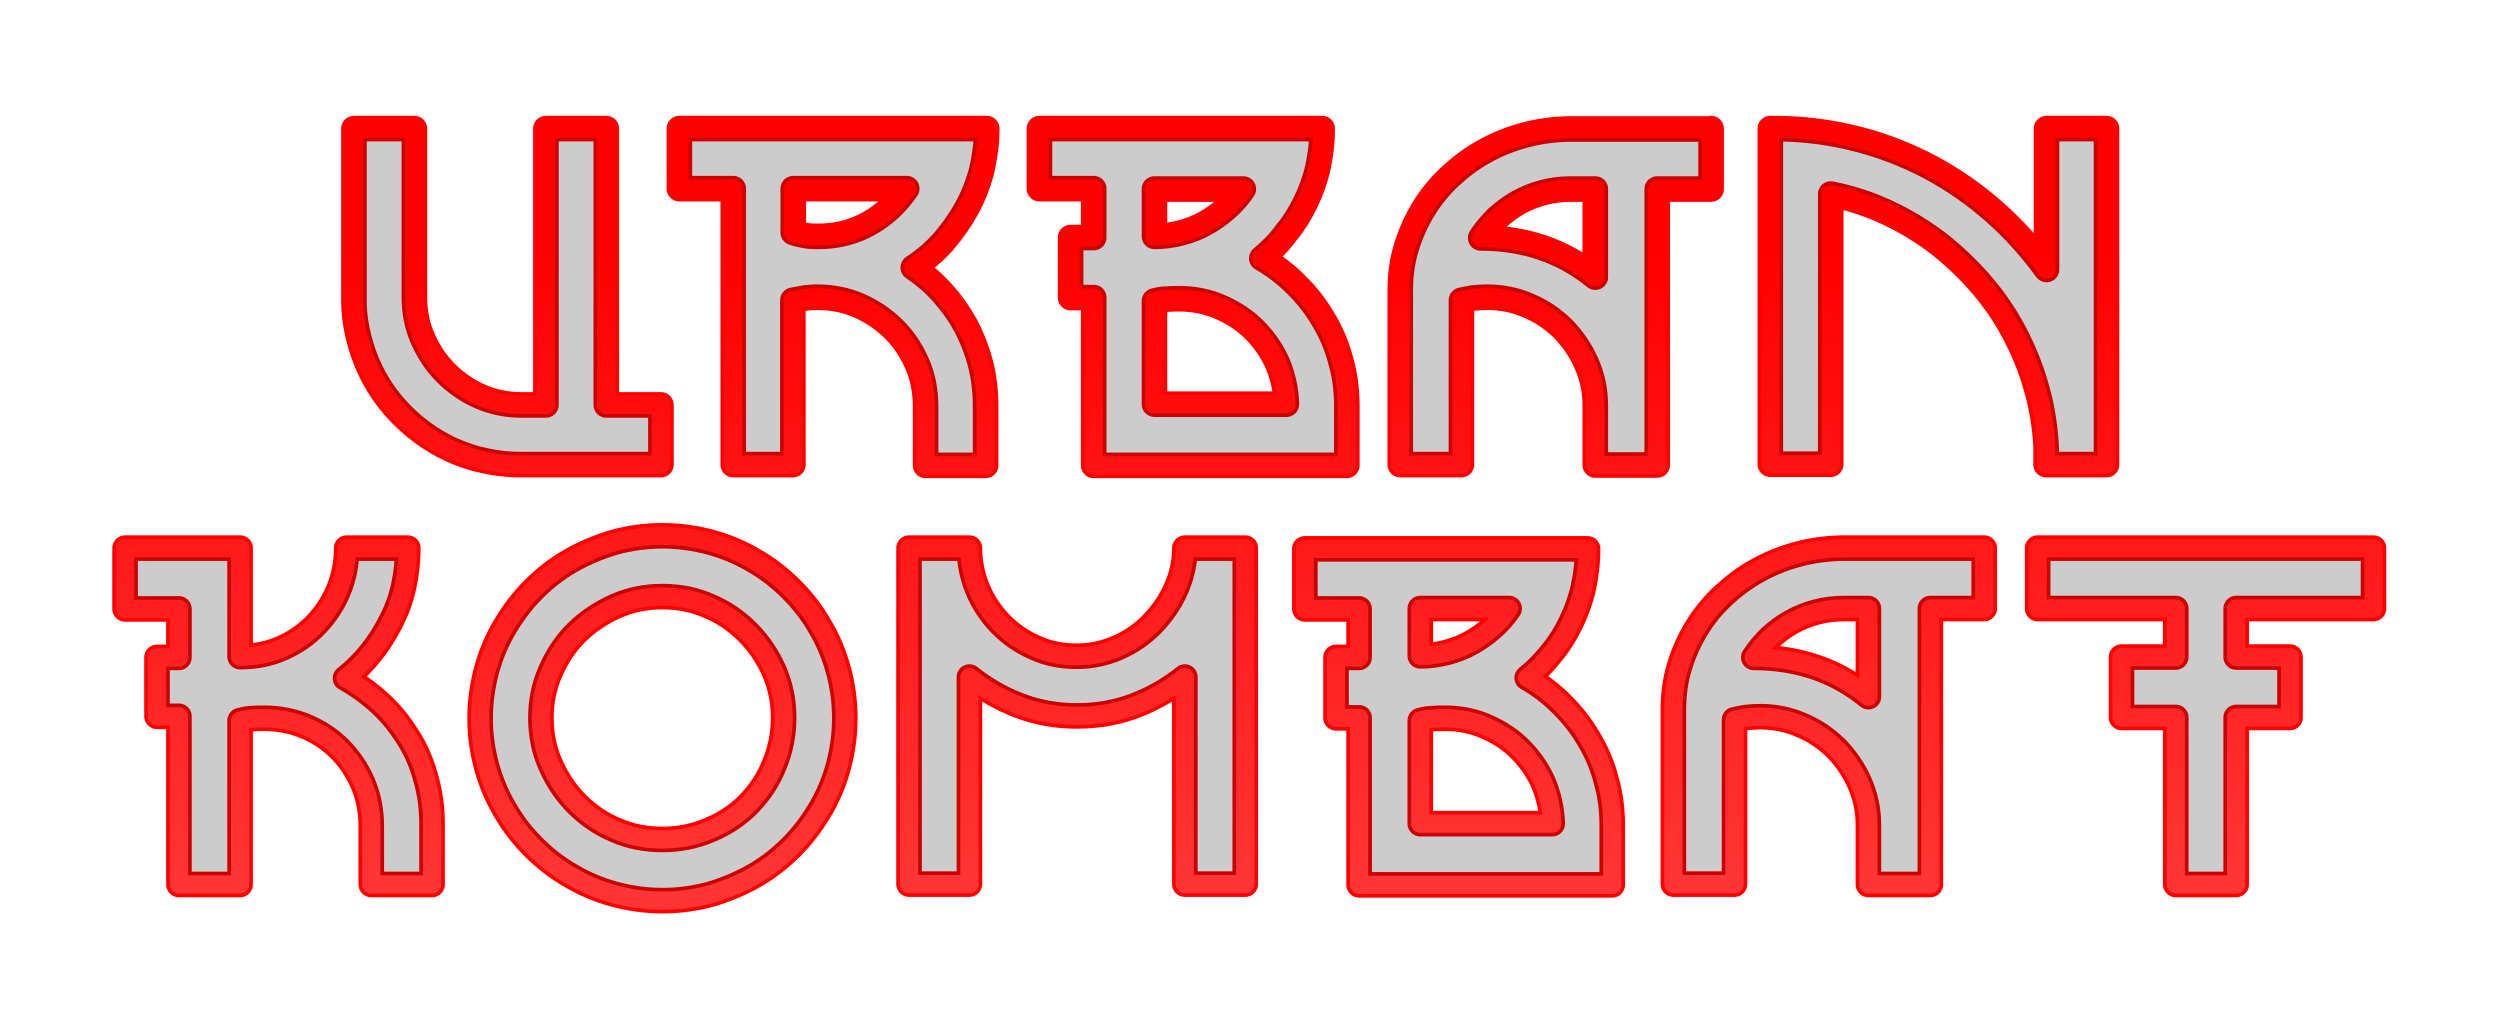 <?xml version="1.0" encoding="UTF-8"?> <svg xmlns="http://www.w3.org/2000/svg" width="260" height="107" viewBox="0 0 260 107" fill="none"><g filter="url(#filter0_f_1_448)"><path d="M68.737 42.114V48.318H54.055C52.495 48.318 51.014 48.078 49.574 47.718C48.134 47.318 46.774 46.757 45.534 46.037C44.293 45.316 43.133 44.436 42.093 43.435C41.053 42.434 40.133 41.314 39.373 40.073C38.613 38.832 38.013 37.511 37.572 36.07C37.132 34.629 36.852 33.148 36.812 31.587V13.376H43.093V30.867C43.093 32.428 43.373 33.869 43.973 35.23C44.573 36.591 45.374 37.791 46.374 38.792C47.374 39.793 48.574 40.633 49.934 41.234C51.294 41.834 52.735 42.114 54.255 42.114H56.775V13.376H63.056V42.114H68.737Z" stroke="#FF0000" stroke-width="2.662" stroke-miterlimit="10" stroke-linecap="round" stroke-linejoin="round"></path><path d="M102.622 13.376C102.622 14.857 102.422 16.297 102.102 17.698C101.742 19.099 101.222 20.42 100.542 21.661C99.862 22.902 99.061 24.023 98.141 25.103C97.221 26.144 96.141 27.064 94.981 27.825C96.101 28.585 97.141 29.466 98.061 30.507C98.981 31.547 99.782 32.668 100.462 33.909C101.102 35.15 101.622 36.471 101.982 37.871C102.342 39.272 102.502 40.753 102.502 42.274V48.398H96.261V42.234C96.261 40.673 95.981 39.192 95.381 37.831C94.781 36.471 93.981 35.23 92.941 34.229C91.9 33.188 90.7 32.388 89.34 31.788C87.98 31.187 86.5 30.907 84.939 30.907C84.579 30.907 84.179 30.947 83.739 30.987C83.299 31.067 82.899 31.147 82.459 31.227V48.318H76.258V19.62H70.657V13.376H102.622ZM82.499 24.183C82.939 24.343 83.379 24.423 83.819 24.503C84.259 24.583 84.659 24.583 85.099 24.583C87.02 24.583 88.78 24.142 90.34 23.262C91.94 22.381 93.261 21.141 94.301 19.62H82.499V24.183Z" stroke="#FF0000" stroke-width="2.662" stroke-miterlimit="10" stroke-linecap="round" stroke-linejoin="round"></path><path d="M131.226 26.864C132.546 27.625 133.747 28.545 134.827 29.626C135.907 30.707 136.867 31.908 137.627 33.228C138.427 34.549 139.027 35.95 139.427 37.471C139.867 38.992 140.068 40.553 140.068 42.194V48.398H113.744V30.947H111.343V24.703H113.744V19.62H108.103V13.376H137.507C137.507 14.776 137.347 16.097 137.067 17.378C136.787 18.659 136.347 19.86 135.787 21.02C135.227 22.181 134.587 23.222 133.787 24.183C133.066 25.183 132.186 26.064 131.226 26.864ZM120.065 24.583C120.985 24.583 121.905 24.463 122.825 24.223C123.705 23.982 124.585 23.662 125.345 23.222C126.145 22.782 126.866 22.261 127.546 21.661C128.226 21.061 128.826 20.38 129.306 19.66H120.065V24.583ZM133.787 42.034C133.747 40.553 133.427 39.152 132.866 37.791C132.266 36.471 131.466 35.31 130.466 34.309C129.466 33.309 128.306 32.548 126.946 31.948C125.585 31.347 124.145 31.067 122.625 31.067C122.225 31.067 121.785 31.067 121.385 31.107C120.945 31.107 120.505 31.187 120.065 31.307V42.034H133.787Z" stroke="#FF0000" stroke-width="2.662" stroke-miterlimit="10" stroke-linecap="round" stroke-linejoin="round"></path><path d="M177.953 13.376V19.66H172.352V48.358H165.911V42.154C165.911 40.593 165.591 39.152 164.991 37.791C164.391 36.431 163.551 35.23 162.551 34.189C161.511 33.188 160.311 32.348 158.95 31.788C157.59 31.187 156.15 30.907 154.63 30.907C154.19 30.907 153.71 30.947 153.229 30.987C152.749 31.067 152.349 31.147 151.989 31.227V48.318H145.628V30.186C145.628 28.625 145.828 27.145 146.268 25.704C146.709 24.263 147.309 22.942 148.069 21.701C148.829 20.46 149.749 19.339 150.829 18.339C151.909 17.338 153.069 16.457 154.39 15.737C155.67 15.017 157.07 14.456 158.55 14.056C160.03 13.656 161.551 13.456 163.111 13.415H177.953V13.376ZM165.911 19.66H163.391C162.391 19.66 161.431 19.78 160.511 20.02C159.59 20.26 158.71 20.62 157.91 21.061C157.11 21.501 156.39 22.061 155.71 22.662C155.07 23.302 154.47 23.982 153.99 24.743C158.59 24.743 162.591 26.104 165.911 28.826V19.66Z" stroke="#FF0000" stroke-width="2.662" stroke-miterlimit="10" stroke-linecap="round" stroke-linejoin="round"></path><path d="M219.079 13.376V48.318H212.798V46.437C212.678 44.316 212.358 42.234 211.758 40.233C211.198 38.232 210.398 36.31 209.438 34.509C208.478 32.708 207.317 31.027 205.957 29.466C204.597 27.905 203.117 26.504 201.517 25.263C199.876 24.023 198.156 22.982 196.276 22.101C194.396 21.221 192.435 20.58 190.395 20.18V48.278H184.114V13.376H184.554C187.475 13.376 190.275 13.736 192.995 14.416C195.716 15.097 198.276 16.097 200.716 17.378C203.117 18.659 205.357 20.22 207.397 22.021C209.438 23.822 211.238 25.824 212.838 28.025V13.376H219.079Z" stroke="#FF0000" stroke-width="2.662" stroke-miterlimit="10" stroke-linecap="round" stroke-linejoin="round"></path><path d="M35.932 70.533C37.292 71.293 38.533 72.214 39.653 73.255C40.773 74.295 41.693 75.496 42.493 76.777C43.293 78.058 43.893 79.459 44.293 80.98C44.733 82.501 44.934 84.062 44.934 85.743V91.987H38.613V85.903C38.613 84.342 38.333 82.861 37.732 81.46C37.132 80.099 36.332 78.898 35.332 77.898C34.332 76.897 33.132 76.097 31.772 75.536C30.411 74.976 28.971 74.696 27.451 74.696C27.011 74.696 26.571 74.696 26.251 74.736C25.891 74.736 25.451 74.816 24.971 74.936V91.987H18.61V74.496H16.329V68.371H18.61V63.328H13.009V57.004H24.971V68.291C26.531 68.291 27.971 68.011 29.331 67.411C30.691 66.811 31.852 66.01 32.852 64.969C33.852 63.929 34.652 62.728 35.212 61.367C35.772 60.006 36.052 58.565 36.052 57.004H42.413C42.413 58.405 42.253 59.726 41.973 61.007C41.693 62.288 41.253 63.488 40.653 64.649C40.053 65.81 39.413 66.85 38.613 67.851C37.812 68.852 36.932 69.732 35.932 70.533Z" stroke="#FF0000" stroke-width="2.662" stroke-miterlimit="10" stroke-linecap="round" stroke-linejoin="round"></path><path d="M68.897 55.723C70.617 55.723 72.297 55.963 73.938 56.404C75.538 56.844 77.058 57.484 78.458 58.325C79.859 59.125 81.139 60.126 82.299 61.287C83.459 62.448 84.459 63.728 85.259 65.129C86.1 66.53 86.74 68.051 87.18 69.652C87.62 71.253 87.86 72.934 87.86 74.696C87.86 76.417 87.62 78.098 87.18 79.739C86.74 81.34 86.1 82.861 85.259 84.262C84.419 85.663 83.459 86.944 82.299 88.104C81.139 89.265 79.859 90.266 78.458 91.066C77.058 91.867 75.538 92.507 73.938 92.988C72.338 93.428 70.657 93.668 68.897 93.668C67.177 93.668 65.496 93.428 63.856 92.988C62.256 92.547 60.736 91.907 59.336 91.066C57.935 90.266 56.655 89.265 55.495 88.104C54.335 86.944 53.335 85.663 52.535 84.262C51.694 82.861 51.054 81.34 50.614 79.739C50.174 78.138 49.934 76.457 49.934 74.696C49.934 72.975 50.174 71.293 50.614 69.652C51.054 68.051 51.694 66.53 52.535 65.129C53.375 63.728 54.335 62.448 55.495 61.287C56.655 60.126 57.935 59.125 59.336 58.325C60.736 57.524 62.256 56.884 63.856 56.404C65.457 55.963 67.137 55.723 68.897 55.723ZM77.818 83.662C79.019 82.421 79.939 81.06 80.539 79.499C81.179 77.978 81.499 76.337 81.499 74.656C81.499 72.934 81.179 71.333 80.499 69.772C79.819 68.251 78.898 66.891 77.778 65.77C76.618 64.609 75.298 63.688 73.778 63.048C72.257 62.368 70.617 62.047 68.897 62.047C67.177 62.047 65.537 62.368 64.016 63.048C62.496 63.728 61.136 64.649 59.976 65.77C58.816 66.931 57.935 68.251 57.255 69.812C56.575 71.333 56.255 72.975 56.255 74.656C56.255 76.377 56.575 78.018 57.255 79.539C57.935 81.06 58.816 82.421 59.976 83.582C61.136 84.742 62.456 85.663 63.976 86.303C65.496 86.984 67.137 87.304 68.897 87.304C70.617 87.304 72.218 86.984 73.738 86.343C75.218 85.743 76.618 84.862 77.818 83.662Z" stroke="#FF0000" stroke-width="2.662" stroke-miterlimit="10" stroke-linecap="round" stroke-linejoin="round"></path><path d="M129.506 57.004V91.947H123.225V70.413C121.665 71.654 119.945 72.654 118.064 73.375C116.184 74.095 114.144 74.456 112.023 74.456C109.863 74.456 107.863 74.095 105.982 73.375C104.102 72.654 102.382 71.654 100.822 70.413V91.947H94.541V57.004H100.822C100.822 58.445 101.102 59.886 101.662 61.247C102.222 62.608 103.022 63.809 104.022 64.849C105.022 65.89 106.223 66.73 107.583 67.331C108.943 67.971 110.423 68.251 112.023 68.251C113.504 68.251 114.944 67.931 116.304 67.331C117.664 66.73 118.864 65.89 119.865 64.849C120.865 63.809 121.705 62.608 122.305 61.247C122.905 59.886 123.225 58.485 123.225 57.004H129.506Z" stroke="#FF0000" stroke-width="2.662" stroke-miterlimit="10" stroke-linecap="round" stroke-linejoin="round"></path><path d="M158.83 70.493C160.15 71.253 161.351 72.174 162.431 73.255C163.511 74.335 164.471 75.536 165.231 76.857C166.031 78.178 166.631 79.579 167.031 81.1C167.472 82.621 167.672 84.182 167.672 85.823V92.027H141.348V74.656H138.947V68.371H141.348V63.328H135.707V57.084H165.111C165.111 58.485 164.951 59.806 164.671 61.087C164.391 62.368 163.951 63.568 163.391 64.729C162.831 65.89 162.191 66.931 161.391 67.891C160.671 68.812 159.83 69.692 158.83 70.493ZM147.709 68.211C148.629 68.211 149.549 68.091 150.469 67.851C151.349 67.611 152.229 67.291 152.989 66.85C153.79 66.41 154.51 65.89 155.19 65.29C155.87 64.689 156.47 64.009 156.95 63.288H147.709V68.211ZM161.431 85.663C161.391 84.182 161.071 82.781 160.511 81.42C159.91 80.099 159.11 78.938 158.11 77.938C157.11 76.937 155.95 76.177 154.59 75.576C153.229 74.976 151.789 74.696 150.269 74.696C149.869 74.696 149.429 74.696 149.029 74.736C148.589 74.736 148.149 74.816 147.709 74.936V85.663H161.431Z" stroke="#FF0000" stroke-width="2.662" stroke-miterlimit="10" stroke-linecap="round" stroke-linejoin="round"></path><path d="M206.357 57.004V63.288H200.756V91.987H194.316V85.783C194.316 84.222 193.995 82.781 193.395 81.42C192.795 80.059 191.955 78.858 190.955 77.818C189.915 76.817 188.715 75.977 187.355 75.416C185.994 74.816 184.554 74.535 183.034 74.535C182.594 74.535 182.114 74.576 181.634 74.616C181.154 74.696 180.754 74.776 180.393 74.856V91.947H174.033V73.775C174.033 72.214 174.233 70.733 174.673 69.292C175.113 67.851 175.713 66.53 176.473 65.29C177.233 64.049 178.153 62.928 179.233 61.927C180.313 60.927 181.474 60.046 182.794 59.326C184.074 58.605 185.474 58.045 186.954 57.645C188.435 57.244 189.955 57.044 191.515 57.004H206.357ZM194.316 63.288H191.795C190.795 63.288 189.835 63.408 188.915 63.648C187.995 63.889 187.114 64.249 186.314 64.689C185.514 65.129 184.794 65.69 184.114 66.29C183.474 66.931 182.874 67.611 182.394 68.371C186.994 68.371 190.995 69.732 194.316 72.454V63.288Z" stroke="#FF0000" stroke-width="2.662" stroke-miterlimit="10" stroke-linecap="round" stroke-linejoin="round"></path><path d="M232.561 63.288V68.332H238.162V74.616H232.561V91.987H226.28V74.616H220.639V68.332H226.28V63.288H211.918V57.004H246.843V63.288H232.561Z" stroke="#FF0000" stroke-width="2.662" stroke-miterlimit="10" stroke-linecap="round" stroke-linejoin="round"></path></g><path d="M68.737 42.114V48.318H54.055C52.495 48.318 51.014 48.078 49.574 47.718C48.134 47.318 46.774 46.757 45.534 46.037C44.293 45.316 43.133 44.436 42.093 43.435C41.053 42.434 40.133 41.314 39.373 40.073C38.613 38.832 38.013 37.511 37.572 36.07C37.132 34.629 36.852 33.148 36.812 31.587V13.376H43.093V30.867C43.093 32.428 43.373 33.869 43.973 35.23C44.573 36.591 45.374 37.791 46.374 38.792C47.374 39.793 48.574 40.633 49.934 41.234C51.294 41.834 52.735 42.114 54.255 42.114H56.775V13.376H63.056V42.114H68.737Z" fill="black" fill-opacity="0.2"></path><path d="M102.622 13.376C102.622 14.857 102.422 16.297 102.102 17.698C101.742 19.099 101.222 20.42 100.542 21.661C99.862 22.902 99.061 24.023 98.141 25.103C97.221 26.144 96.141 27.064 94.981 27.825C96.101 28.585 97.141 29.466 98.061 30.507C98.981 31.547 99.782 32.668 100.462 33.909C101.102 35.15 101.622 36.471 101.982 37.871C102.342 39.272 102.502 40.753 102.502 42.274V48.398H96.261V42.234C96.261 40.673 95.981 39.192 95.381 37.831C94.781 36.471 93.981 35.23 92.941 34.229C91.9 33.188 90.7 32.388 89.34 31.788C87.98 31.187 86.5 30.907 84.939 30.907C84.579 30.907 84.179 30.947 83.739 30.987C83.299 31.067 82.899 31.147 82.459 31.227V48.318H76.258V19.62H70.657V13.376H102.622ZM82.499 24.183C82.939 24.343 83.379 24.423 83.819 24.503C84.259 24.583 84.659 24.583 85.099 24.583C87.02 24.583 88.78 24.142 90.34 23.262C91.94 22.381 93.261 21.141 94.301 19.62H82.499V24.183Z" fill="black" fill-opacity="0.2"></path><path d="M131.226 26.864C132.546 27.625 133.747 28.545 134.827 29.626C135.907 30.707 136.867 31.908 137.627 33.228C138.427 34.549 139.027 35.95 139.427 37.471C139.867 38.992 140.068 40.553 140.068 42.194V48.398H113.744V30.947H111.343V24.703H113.744V19.62H108.103V13.376H137.507C137.507 14.776 137.347 16.097 137.067 17.378C136.787 18.659 136.347 19.86 135.787 21.02C135.227 22.181 134.587 23.222 133.787 24.183C133.066 25.183 132.186 26.064 131.226 26.864ZM120.065 24.583C120.985 24.583 121.905 24.463 122.825 24.223C123.705 23.982 124.585 23.662 125.345 23.222C126.145 22.782 126.866 22.261 127.546 21.661C128.226 21.061 128.826 20.38 129.306 19.66H120.065V24.583ZM133.787 42.034C133.747 40.553 133.427 39.152 132.866 37.791C132.266 36.471 131.466 35.31 130.466 34.309C129.466 33.309 128.306 32.548 126.946 31.948C125.585 31.347 124.145 31.067 122.625 31.067C122.225 31.067 121.785 31.067 121.385 31.107C120.945 31.107 120.505 31.187 120.065 31.307V42.034H133.787Z" fill="black" fill-opacity="0.2"></path><path d="M177.953 13.376V19.66H172.352V48.358H165.911V42.154C165.911 40.593 165.591 39.152 164.991 37.791C164.391 36.431 163.551 35.23 162.551 34.189C161.511 33.188 160.311 32.348 158.95 31.788C157.59 31.187 156.15 30.907 154.63 30.907C154.19 30.907 153.71 30.947 153.229 30.987C152.749 31.067 152.349 31.147 151.989 31.227V48.318H145.628V30.186C145.628 28.625 145.828 27.145 146.268 25.704C146.708 24.263 147.309 22.942 148.069 21.701C148.829 20.46 149.749 19.339 150.829 18.339C151.909 17.338 153.069 16.457 154.39 15.737C155.67 15.017 157.07 14.456 158.55 14.056C160.03 13.656 161.551 13.456 163.111 13.415H177.953V13.376ZM165.911 19.66H163.391C162.391 19.66 161.431 19.78 160.511 20.02C159.59 20.26 158.71 20.62 157.91 21.061C157.11 21.501 156.39 22.061 155.71 22.662C155.07 23.302 154.47 23.982 153.99 24.743C158.59 24.743 162.591 26.104 165.911 28.826V19.66Z" fill="black" fill-opacity="0.2"></path><path d="M219.079 13.376V48.318H212.798V46.437C212.678 44.316 212.358 42.234 211.758 40.233C211.198 38.232 210.398 36.31 209.438 34.509C208.478 32.708 207.317 31.027 205.957 29.466C204.597 27.905 203.117 26.504 201.517 25.263C199.876 24.023 198.156 22.982 196.276 22.101C194.396 21.221 192.435 20.58 190.395 20.18V48.278H184.114V13.376H184.554C187.475 13.376 190.275 13.736 192.995 14.416C195.716 15.097 198.276 16.097 200.716 17.378C203.117 18.659 205.357 20.22 207.397 22.021C209.438 23.822 211.238 25.824 212.838 28.025V13.376H219.079Z" fill="black" fill-opacity="0.2"></path><path d="M35.932 70.533C37.292 71.293 38.533 72.214 39.653 73.255C40.773 74.295 41.693 75.496 42.493 76.777C43.293 78.058 43.893 79.459 44.293 80.98C44.733 82.501 44.934 84.062 44.934 85.743V91.987H38.613V85.903C38.613 84.342 38.333 82.861 37.732 81.46C37.132 80.099 36.332 78.898 35.332 77.898C34.332 76.897 33.132 76.097 31.772 75.536C30.411 74.976 28.971 74.696 27.451 74.696C27.011 74.696 26.571 74.696 26.251 74.736C25.891 74.736 25.451 74.816 24.971 74.936V91.987H18.61V74.496H16.329V68.371H18.61V63.328H13.009V57.004H24.971V68.291C26.531 68.291 27.971 68.011 29.331 67.411C30.691 66.811 31.852 66.01 32.852 64.969C33.852 63.929 34.652 62.728 35.212 61.367C35.772 60.006 36.052 58.565 36.052 57.004H42.413C42.413 58.405 42.253 59.726 41.973 61.007C41.693 62.288 41.253 63.488 40.653 64.649C40.053 65.81 39.413 66.85 38.613 67.851C37.812 68.852 36.932 69.732 35.932 70.533Z" fill="black" fill-opacity="0.2"></path><path d="M68.897 55.723C70.617 55.723 72.297 55.963 73.938 56.404C75.538 56.844 77.058 57.484 78.458 58.325C79.859 59.125 81.139 60.126 82.299 61.287C83.459 62.448 84.459 63.728 85.259 65.129C86.1 66.53 86.74 68.051 87.18 69.652C87.62 71.253 87.86 72.934 87.86 74.696C87.86 76.417 87.62 78.098 87.18 79.739C86.74 81.34 86.1 82.861 85.259 84.262C84.419 85.663 83.459 86.944 82.299 88.104C81.139 89.265 79.859 90.266 78.458 91.066C77.058 91.867 75.538 92.507 73.938 92.988C72.338 93.428 70.657 93.668 68.897 93.668C67.177 93.668 65.496 93.428 63.856 92.988C62.256 92.547 60.736 91.907 59.336 91.066C57.935 90.266 56.655 89.265 55.495 88.104C54.335 86.944 53.335 85.663 52.535 84.262C51.694 82.861 51.054 81.34 50.614 79.739C50.174 78.138 49.934 76.457 49.934 74.696C49.934 72.975 50.174 71.293 50.614 69.652C51.054 68.051 51.694 66.53 52.535 65.129C53.375 63.728 54.335 62.448 55.495 61.287C56.655 60.126 57.935 59.125 59.336 58.325C60.736 57.524 62.256 56.884 63.856 56.404C65.457 55.963 67.137 55.723 68.897 55.723ZM77.818 83.662C79.019 82.421 79.939 81.06 80.539 79.499C81.179 77.978 81.499 76.337 81.499 74.656C81.499 72.934 81.179 71.333 80.499 69.772C79.819 68.251 78.898 66.891 77.778 65.77C76.618 64.609 75.298 63.688 73.778 63.048C72.257 62.368 70.617 62.047 68.897 62.047C67.177 62.047 65.537 62.368 64.016 63.048C62.496 63.728 61.136 64.649 59.976 65.77C58.816 66.93 57.935 68.251 57.255 69.812C56.575 71.333 56.255 72.975 56.255 74.656C56.255 76.377 56.575 78.018 57.255 79.539C57.935 81.06 58.816 82.421 59.976 83.582C61.136 84.742 62.456 85.663 63.976 86.303C65.496 86.984 67.137 87.304 68.897 87.304C70.617 87.304 72.218 86.984 73.738 86.343C75.218 85.743 76.618 84.862 77.818 83.662Z" fill="black" fill-opacity="0.2"></path><path d="M129.506 57.004V91.947H123.225V70.413C121.665 71.654 119.945 72.654 118.064 73.375C116.184 74.095 114.144 74.456 112.023 74.456C109.863 74.456 107.863 74.095 105.982 73.375C104.102 72.654 102.382 71.654 100.822 70.413V91.947H94.541V57.004H100.822C100.822 58.445 101.102 59.886 101.662 61.247C102.222 62.608 103.022 63.809 104.022 64.849C105.022 65.89 106.223 66.73 107.583 67.331C108.943 67.971 110.423 68.251 112.023 68.251C113.504 68.251 114.944 67.931 116.304 67.331C117.664 66.73 118.864 65.89 119.865 64.849C120.865 63.809 121.705 62.608 122.305 61.247C122.905 59.886 123.225 58.485 123.225 57.004H129.506Z" fill="black" fill-opacity="0.2"></path><path d="M158.83 70.493C160.15 71.253 161.351 72.174 162.431 73.255C163.511 74.335 164.471 75.536 165.231 76.857C166.031 78.178 166.631 79.579 167.031 81.1C167.472 82.621 167.672 84.182 167.672 85.823V92.027H141.348V74.656H138.947V68.371H141.348V63.328H135.707V57.084H165.111C165.111 58.485 164.951 59.806 164.671 61.087C164.391 62.368 163.951 63.568 163.391 64.729C162.831 65.89 162.191 66.931 161.391 67.891C160.671 68.812 159.83 69.692 158.83 70.493ZM147.709 68.211C148.629 68.211 149.549 68.091 150.469 67.851C151.349 67.611 152.229 67.291 152.989 66.85C153.79 66.41 154.51 65.89 155.19 65.29C155.87 64.689 156.47 64.009 156.95 63.288H147.709V68.211ZM161.431 85.663C161.391 84.182 161.071 82.781 160.511 81.42C159.91 80.099 159.11 78.938 158.11 77.938C157.11 76.937 155.95 76.177 154.59 75.576C153.229 74.976 151.789 74.696 150.269 74.696C149.869 74.696 149.429 74.696 149.029 74.736C148.589 74.736 148.149 74.816 147.709 74.936V85.663H161.431Z" fill="black" fill-opacity="0.2"></path><path d="M206.357 57.004V63.288H200.756V91.987H194.316V85.783C194.316 84.222 193.995 82.781 193.395 81.42C192.795 80.059 191.955 78.858 190.955 77.818C189.915 76.817 188.715 75.977 187.354 75.416C185.994 74.816 184.554 74.535 183.034 74.535C182.594 74.535 182.114 74.576 181.634 74.616C181.154 74.696 180.754 74.776 180.393 74.856V91.947H174.033V73.775C174.033 72.214 174.233 70.733 174.673 69.292C175.113 67.851 175.713 66.53 176.473 65.29C177.233 64.049 178.153 62.928 179.233 61.927C180.313 60.927 181.474 60.046 182.794 59.326C184.074 58.605 185.474 58.045 186.954 57.645C188.435 57.244 189.955 57.044 191.515 57.004H206.357ZM194.316 63.288H191.795C190.795 63.288 189.835 63.408 188.915 63.648C187.995 63.889 187.114 64.249 186.314 64.689C185.514 65.129 184.794 65.69 184.114 66.29C183.474 66.931 182.874 67.611 182.394 68.371C186.994 68.371 190.995 69.732 194.316 72.454V63.288Z" fill="black" fill-opacity="0.2"></path><path d="M232.561 63.288V68.332H238.162V74.616H232.561V91.987H226.28V74.616H220.639V68.332H226.28V63.288H211.918V57.004H246.843V63.288H232.561Z" fill="black" fill-opacity="0.2"></path><path d="M68.737 42.114V48.318H54.055C52.495 48.318 51.014 48.078 49.574 47.718C48.134 47.318 46.774 46.757 45.534 46.037C44.293 45.316 43.133 44.436 42.093 43.435C41.053 42.434 40.133 41.314 39.373 40.073C38.613 38.832 38.013 37.511 37.572 36.07C37.132 34.629 36.852 33.148 36.812 31.587V13.376H43.093V30.867C43.093 32.428 43.373 33.869 43.973 35.23C44.573 36.591 45.374 37.791 46.374 38.792C47.374 39.793 48.574 40.633 49.934 41.234C51.294 41.834 52.735 42.114 54.255 42.114H56.775V13.376H63.056V42.114H68.737Z" stroke="url(#paint0_linear_1_448)" stroke-width="1.901" stroke-miterlimit="10" stroke-linecap="round" stroke-linejoin="round"></path><path d="M102.622 13.376C102.622 14.857 102.422 16.297 102.102 17.698C101.742 19.099 101.222 20.42 100.542 21.661C99.862 22.902 99.061 24.023 98.141 25.103C97.221 26.144 96.141 27.064 94.981 27.825C96.101 28.585 97.141 29.466 98.061 30.507C98.981 31.547 99.782 32.668 100.462 33.909C101.102 35.15 101.622 36.471 101.982 37.871C102.342 39.272 102.502 40.753 102.502 42.274V48.398H96.261V42.234C96.261 40.673 95.981 39.192 95.381 37.831C94.781 36.471 93.981 35.23 92.941 34.229C91.9 33.188 90.7 32.388 89.34 31.788C87.98 31.187 86.5 30.907 84.939 30.907C84.579 30.907 84.179 30.947 83.739 30.987C83.299 31.067 82.899 31.147 82.459 31.227V48.318H76.258V19.62H70.657V13.376H102.622ZM82.499 24.183C82.939 24.343 83.379 24.423 83.819 24.503C84.259 24.583 84.659 24.583 85.099 24.583C87.02 24.583 88.78 24.142 90.34 23.262C91.94 22.381 93.261 21.141 94.301 19.62H82.499V24.183Z" stroke="url(#paint1_linear_1_448)" stroke-width="1.901" stroke-miterlimit="10" stroke-linecap="round" stroke-linejoin="round"></path><path d="M131.226 26.864C132.546 27.625 133.747 28.545 134.827 29.626C135.907 30.707 136.867 31.908 137.627 33.228C138.427 34.549 139.027 35.95 139.427 37.471C139.867 38.992 140.068 40.553 140.068 42.194V48.398H113.744V30.947H111.343V24.703H113.744V19.62H108.103V13.376H137.507C137.507 14.776 137.347 16.097 137.067 17.378C136.787 18.659 136.347 19.86 135.787 21.02C135.227 22.181 134.587 23.222 133.787 24.183C133.066 25.183 132.186 26.064 131.226 26.864ZM120.065 24.583C120.985 24.583 121.905 24.463 122.825 24.223C123.705 23.982 124.585 23.662 125.345 23.222C126.145 22.782 126.866 22.261 127.546 21.661C128.226 21.061 128.826 20.38 129.306 19.66H120.065V24.583ZM133.787 42.034C133.747 40.553 133.427 39.152 132.866 37.791C132.266 36.471 131.466 35.31 130.466 34.309C129.466 33.309 128.306 32.548 126.946 31.948C125.585 31.347 124.145 31.067 122.625 31.067C122.225 31.067 121.785 31.067 121.385 31.107C120.945 31.107 120.505 31.187 120.065 31.307V42.034H133.787Z" stroke="url(#paint2_linear_1_448)" stroke-width="1.901" stroke-miterlimit="10" stroke-linecap="round" stroke-linejoin="round"></path><path d="M177.953 13.376V19.66H172.352V48.358H165.911V42.154C165.911 40.593 165.591 39.152 164.991 37.791C164.391 36.431 163.551 35.23 162.551 34.189C161.511 33.188 160.311 32.348 158.95 31.788C157.59 31.187 156.15 30.907 154.63 30.907C154.19 30.907 153.71 30.947 153.229 30.987C152.749 31.067 152.349 31.147 151.989 31.227V48.318H145.628V30.186C145.628 28.625 145.828 27.145 146.268 25.704C146.708 24.263 147.309 22.942 148.069 21.701C148.829 20.46 149.749 19.339 150.829 18.339C151.909 17.338 153.069 16.457 154.39 15.737C155.67 15.017 157.07 14.456 158.55 14.056C160.03 13.656 161.551 13.456 163.111 13.415H177.953V13.376ZM165.911 19.66H163.391C162.391 19.66 161.431 19.78 160.511 20.02C159.59 20.26 158.71 20.62 157.91 21.061C157.11 21.501 156.39 22.061 155.71 22.662C155.07 23.302 154.47 23.982 153.99 24.743C158.59 24.743 162.591 26.104 165.911 28.826V19.66Z" stroke="url(#paint3_linear_1_448)" stroke-width="1.901" stroke-miterlimit="10" stroke-linecap="round" stroke-linejoin="round"></path><path d="M219.079 13.376V48.318H212.798V46.437C212.678 44.316 212.358 42.234 211.758 40.233C211.198 38.232 210.398 36.31 209.438 34.509C208.478 32.708 207.317 31.027 205.957 29.466C204.597 27.905 203.117 26.504 201.517 25.263C199.876 24.023 198.156 22.982 196.276 22.101C194.396 21.221 192.435 20.58 190.395 20.18V48.278H184.114V13.376H184.554C187.475 13.376 190.275 13.736 192.995 14.416C195.716 15.097 198.276 16.097 200.716 17.378C203.117 18.659 205.357 20.22 207.397 22.021C209.438 23.822 211.238 25.824 212.838 28.025V13.376H219.079Z" stroke="url(#paint4_linear_1_448)" stroke-width="1.901" stroke-miterlimit="10" stroke-linecap="round" stroke-linejoin="round"></path><path d="M35.932 70.533C37.292 71.293 38.533 72.214 39.653 73.255C40.773 74.295 41.693 75.496 42.493 76.777C43.293 78.058 43.893 79.459 44.293 80.98C44.733 82.501 44.934 84.062 44.934 85.743V91.987H38.613V85.903C38.613 84.342 38.333 82.861 37.732 81.46C37.132 80.099 36.332 78.898 35.332 77.898C34.332 76.897 33.132 76.097 31.772 75.536C30.411 74.976 28.971 74.696 27.451 74.696C27.011 74.696 26.571 74.696 26.251 74.736C25.891 74.736 25.451 74.816 24.971 74.936V91.987H18.61V74.496H16.329V68.371H18.61V63.328H13.009V57.004H24.971V68.291C26.531 68.291 27.971 68.011 29.331 67.411C30.691 66.811 31.852 66.01 32.852 64.969C33.852 63.929 34.652 62.728 35.212 61.367C35.772 60.006 36.052 58.565 36.052 57.004H42.413C42.413 58.405 42.253 59.726 41.973 61.007C41.693 62.288 41.253 63.488 40.653 64.649C40.053 65.81 39.413 66.85 38.613 67.851C37.812 68.852 36.932 69.732 35.932 70.533Z" stroke="url(#paint5_linear_1_448)" stroke-width="1.901" stroke-miterlimit="10" stroke-linecap="round" stroke-linejoin="round"></path><path d="M68.897 55.723C70.617 55.723 72.297 55.963 73.938 56.404C75.538 56.844 77.058 57.484 78.458 58.325C79.859 59.125 81.139 60.126 82.299 61.287C83.459 62.448 84.459 63.728 85.259 65.129C86.1 66.53 86.74 68.051 87.18 69.652C87.62 71.253 87.86 72.934 87.86 74.696C87.86 76.417 87.62 78.098 87.18 79.739C86.74 81.34 86.1 82.861 85.259 84.262C84.419 85.663 83.459 86.944 82.299 88.104C81.139 89.265 79.859 90.266 78.458 91.066C77.058 91.867 75.538 92.507 73.938 92.988C72.338 93.428 70.657 93.668 68.897 93.668C67.177 93.668 65.496 93.428 63.856 92.988C62.256 92.547 60.736 91.907 59.336 91.066C57.935 90.266 56.655 89.265 55.495 88.104C54.335 86.944 53.335 85.663 52.535 84.262C51.694 82.861 51.054 81.34 50.614 79.739C50.174 78.138 49.934 76.457 49.934 74.696C49.934 72.975 50.174 71.293 50.614 69.652C51.054 68.051 51.694 66.53 52.535 65.129C53.375 63.728 54.335 62.448 55.495 61.287C56.655 60.126 57.935 59.125 59.336 58.325C60.736 57.524 62.256 56.884 63.856 56.404C65.457 55.963 67.137 55.723 68.897 55.723ZM77.818 83.662C79.019 82.421 79.939 81.06 80.539 79.499C81.179 77.978 81.499 76.337 81.499 74.656C81.499 72.934 81.179 71.333 80.499 69.772C79.819 68.251 78.898 66.891 77.778 65.77C76.618 64.609 75.298 63.688 73.778 63.048C72.257 62.368 70.617 62.047 68.897 62.047C67.177 62.047 65.537 62.368 64.016 63.048C62.496 63.728 61.136 64.649 59.976 65.77C58.816 66.93 57.935 68.251 57.255 69.812C56.575 71.333 56.255 72.975 56.255 74.656C56.255 76.377 56.575 78.018 57.255 79.539C57.935 81.06 58.816 82.421 59.976 83.582C61.136 84.742 62.456 85.663 63.976 86.303C65.496 86.984 67.137 87.304 68.897 87.304C70.617 87.304 72.218 86.984 73.738 86.343C75.218 85.743 76.618 84.862 77.818 83.662Z" stroke="url(#paint6_linear_1_448)" stroke-width="1.901" stroke-miterlimit="10" stroke-linecap="round" stroke-linejoin="round"></path><path d="M129.506 57.004V91.947H123.225V70.413C121.665 71.654 119.945 72.654 118.064 73.375C116.184 74.095 114.144 74.456 112.023 74.456C109.863 74.456 107.863 74.095 105.982 73.375C104.102 72.654 102.382 71.654 100.822 70.413V91.947H94.541V57.004H100.822C100.822 58.445 101.102 59.886 101.662 61.247C102.222 62.608 103.022 63.809 104.022 64.849C105.022 65.89 106.223 66.73 107.583 67.331C108.943 67.971 110.423 68.251 112.023 68.251C113.504 68.251 114.944 67.931 116.304 67.331C117.664 66.73 118.864 65.89 119.865 64.849C120.865 63.809 121.705 62.608 122.305 61.247C122.905 59.886 123.225 58.485 123.225 57.004H129.506Z" stroke="url(#paint7_linear_1_448)" stroke-width="1.901" stroke-miterlimit="10" stroke-linecap="round" stroke-linejoin="round"></path><path d="M158.83 70.493C160.15 71.253 161.351 72.174 162.431 73.255C163.511 74.335 164.471 75.536 165.231 76.857C166.031 78.178 166.631 79.579 167.031 81.1C167.472 82.621 167.672 84.182 167.672 85.823V92.027H141.348V74.656H138.947V68.371H141.348V63.328H135.707V57.084H165.111C165.111 58.485 164.951 59.806 164.671 61.087C164.391 62.368 163.951 63.568 163.391 64.729C162.831 65.89 162.191 66.931 161.391 67.891C160.671 68.812 159.83 69.692 158.83 70.493ZM147.709 68.211C148.629 68.211 149.549 68.091 150.469 67.851C151.349 67.611 152.229 67.291 152.989 66.85C153.79 66.41 154.51 65.89 155.19 65.29C155.87 64.689 156.47 64.009 156.95 63.288H147.709V68.211ZM161.431 85.663C161.391 84.182 161.071 82.781 160.511 81.42C159.91 80.099 159.11 78.938 158.11 77.938C157.11 76.937 155.95 76.177 154.59 75.576C153.229 74.976 151.789 74.696 150.269 74.696C149.869 74.696 149.429 74.696 149.029 74.736C148.589 74.736 148.149 74.816 147.709 74.936V85.663H161.431Z" stroke="url(#paint8_linear_1_448)" stroke-width="1.901" stroke-miterlimit="10" stroke-linecap="round" stroke-linejoin="round"></path><path d="M206.357 57.004V63.288H200.756V91.987H194.316V85.783C194.316 84.222 193.995 82.781 193.395 81.42C192.795 80.059 191.955 78.858 190.955 77.818C189.915 76.817 188.715 75.977 187.354 75.416C185.994 74.816 184.554 74.535 183.034 74.535C182.594 74.535 182.114 74.576 181.634 74.616C181.154 74.696 180.754 74.776 180.393 74.856V91.947H174.033V73.775C174.033 72.214 174.233 70.733 174.673 69.292C175.113 67.851 175.713 66.53 176.473 65.29C177.233 64.049 178.153 62.928 179.233 61.927C180.313 60.927 181.474 60.046 182.794 59.326C184.074 58.605 185.474 58.045 186.954 57.645C188.435 57.244 189.955 57.044 191.515 57.004H206.357ZM194.316 63.288H191.795C190.795 63.288 189.835 63.408 188.915 63.648C187.995 63.889 187.114 64.249 186.314 64.689C185.514 65.129 184.794 65.69 184.114 66.29C183.474 66.931 182.874 67.611 182.394 68.371C186.994 68.371 190.995 69.732 194.316 72.454V63.288Z" stroke="url(#paint9_linear_1_448)" stroke-width="1.901" stroke-miterlimit="10" stroke-linecap="round" stroke-linejoin="round"></path><path d="M232.561 63.288V68.332H238.162V74.616H232.561V91.987H226.28V74.616H220.639V68.332H226.28V63.288H211.918V57.004H246.843V63.288H232.561Z" stroke="url(#paint10_linear_1_448)" stroke-width="1.901" stroke-miterlimit="10" stroke-linecap="round" stroke-linejoin="round"></path><defs><filter id="filter0_f_1_448" x="0.27" y="0.637" width="259.311" height="105.77" filterUnits="userSpaceOnUse" color-interpolation-filters="sRGB"><feFlood flood-opacity="0" result="BackgroundImageFix"></feFlood><feBlend mode="normal" in="SourceGraphic" in2="BackgroundImageFix" result="shape"></feBlend><feGaussianBlur stdDeviation="5.704" result="effect1_foregroundBlur_1_448"></feGaussianBlur></filter><linearGradient id="paint0_linear_1_448" x1="129.926" y1="92.227" x2="129.926" y2="25.984" gradientUnits="userSpaceOnUse"><stop stop-color="#FF3535"></stop><stop offset="1" stop-color="#FF0000"></stop></linearGradient><linearGradient id="paint1_linear_1_448" x1="129.926" y1="92.227" x2="129.926" y2="25.984" gradientUnits="userSpaceOnUse"><stop stop-color="#FF3535"></stop><stop offset="1" stop-color="#FF0000"></stop></linearGradient><linearGradient id="paint2_linear_1_448" x1="129.926" y1="92.227" x2="129.926" y2="25.984" gradientUnits="userSpaceOnUse"><stop stop-color="#FF3535"></stop><stop offset="1" stop-color="#FF0000"></stop></linearGradient><linearGradient id="paint3_linear_1_448" x1="129.926" y1="92.227" x2="129.926" y2="25.984" gradientUnits="userSpaceOnUse"><stop stop-color="#FF3535"></stop><stop offset="1" stop-color="#FF0000"></stop></linearGradient><linearGradient id="paint4_linear_1_448" x1="129.926" y1="92.227" x2="129.926" y2="25.984" gradientUnits="userSpaceOnUse"><stop stop-color="#FF3535"></stop><stop offset="1" stop-color="#FF0000"></stop></linearGradient><linearGradient id="paint5_linear_1_448" x1="129.926" y1="92.227" x2="129.926" y2="25.984" gradientUnits="userSpaceOnUse"><stop stop-color="#FF3535"></stop><stop offset="1" stop-color="#FF0000"></stop></linearGradient><linearGradient id="paint6_linear_1_448" x1="129.926" y1="92.227" x2="129.926" y2="25.984" gradientUnits="userSpaceOnUse"><stop stop-color="#FF3535"></stop><stop offset="1" stop-color="#FF0000"></stop></linearGradient><linearGradient id="paint7_linear_1_448" x1="129.926" y1="92.227" x2="129.926" y2="25.984" gradientUnits="userSpaceOnUse"><stop stop-color="#FF3535"></stop><stop offset="1" stop-color="#FF0000"></stop></linearGradient><linearGradient id="paint8_linear_1_448" x1="129.926" y1="92.227" x2="129.926" y2="25.984" gradientUnits="userSpaceOnUse"><stop stop-color="#FF3535"></stop><stop offset="1" stop-color="#FF0000"></stop></linearGradient><linearGradient id="paint9_linear_1_448" x1="129.926" y1="92.227" x2="129.926" y2="25.984" gradientUnits="userSpaceOnUse"><stop stop-color="#FF3535"></stop><stop offset="1" stop-color="#FF0000"></stop></linearGradient><linearGradient id="paint10_linear_1_448" x1="129.926" y1="92.227" x2="129.926" y2="25.984" gradientUnits="userSpaceOnUse"><stop stop-color="#FF3535"></stop><stop offset="1" stop-color="#FF0000"></stop></linearGradient></defs></svg> 